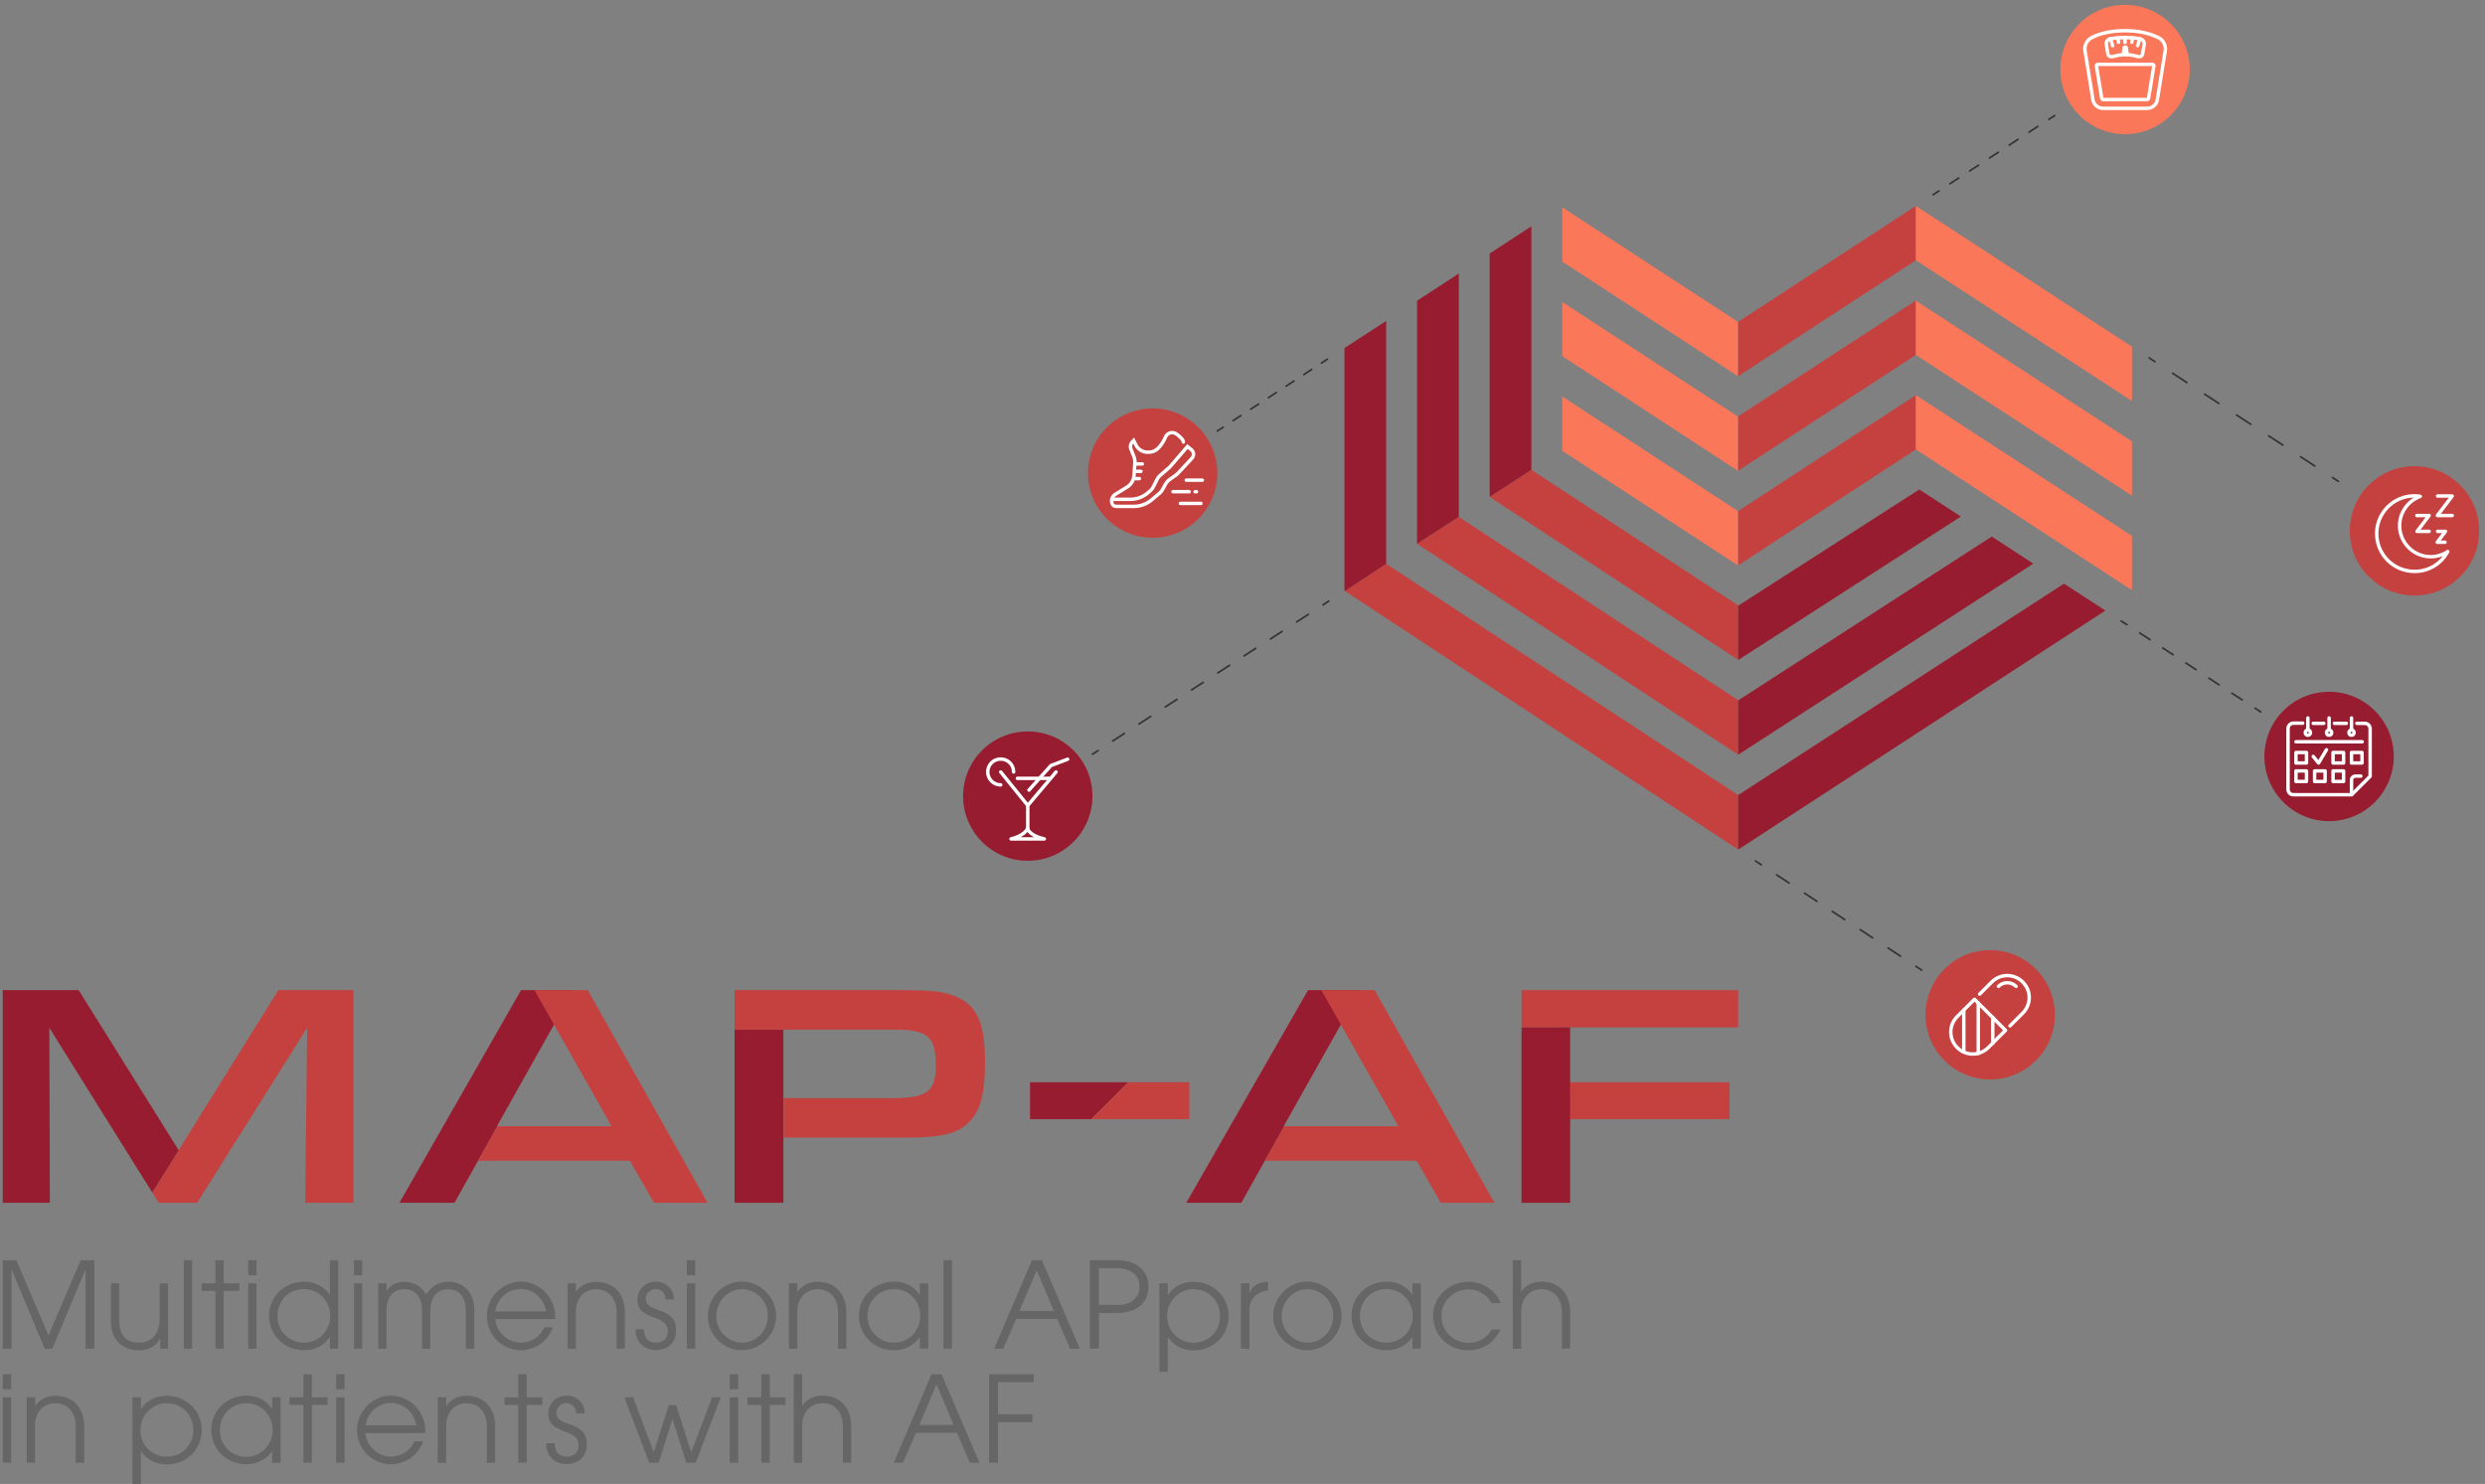 <?xml version="1.0" encoding="utf-8"?>
<!-- Generator: Adobe Illustrator 25.1.0, SVG Export Plug-In . SVG Version: 6.00 Build 0)  -->
<svg version="1.1" id="Applied" xmlns="http://www.w3.org/2000/svg" xmlns:xlink="http://www.w3.org/1999/xlink" x="0px" y="0px"
	 viewBox="0 0 1440.8 860.4" style="enable-background:new 0 0 1440.8 860.4;" xml:space="preserve">
<rect x="0" y="0" width="1440.8" height="860.4" fill="#808080" stroke="none"/>
<style type="text/css">
	.st0{fill:#FA775A;}
	.st1{fill:#C5413F;}
	.st2{fill:#971C2F;}
	.st3{fill:none;stroke:#333333;stroke-linecap:round;stroke-miterlimit:10;}
	.st4{fill:none;stroke:#333333;stroke-linecap:round;stroke-miterlimit:10;stroke-dasharray:8.59,10.738,8.59,10.738;}
	
		.st5{fill:none;stroke:#333333;stroke-linecap:round;stroke-miterlimit:10;stroke-dasharray:8.59,10.738,8.59,10.738,8.59,10.738;}
	.st6{fill:none;stroke:#333333;stroke-linecap:round;stroke-miterlimit:10;stroke-dasharray:5.445,6.806,5.445,6.806;}
	
		.st7{fill:none;stroke:#333333;stroke-linecap:round;stroke-miterlimit:10;stroke-dasharray:5.445,6.806,5.445,6.806,5.445,6.806;}
	.st8{fill:none;stroke:#333333;stroke-linecap:round;stroke-miterlimit:10;stroke-dasharray:6.085,7.606,6.085,7.606;}
	
		.st9{fill:none;stroke:#333333;stroke-linecap:round;stroke-miterlimit:10;stroke-dasharray:6.085,7.606,6.085,7.606,6.085,7.606;}
	.st10{fill:none;stroke:#333333;stroke-linecap:round;stroke-miterlimit:10;stroke-dasharray:8.069,10.086,8.069,10.086;}
	
		.st11{fill:none;stroke:#333333;stroke-linecap:round;stroke-miterlimit:10;stroke-dasharray:8.069,10.086,8.069,10.086,8.069,10.086;}
	.st12{fill:none;stroke:#333333;stroke-linecap:round;stroke-miterlimit:10;stroke-dasharray:7.097,8.871,7.097,8.871;}
	
		.st13{fill:none;stroke:#333333;stroke-linecap:round;stroke-miterlimit:10;stroke-dasharray:7.097,8.871,7.097,8.871,7.097,8.871;}
	.st14{fill:none;stroke:#333333;stroke-linecap:round;stroke-miterlimit:10;stroke-dasharray:9.836,12.295,9.836,12.295;}
	
		.st15{fill:none;stroke:#333333;stroke-linecap:round;stroke-miterlimit:10;stroke-dasharray:9.836,12.295,9.836,12.295,9.836,12.295;}
	.st16{fill:none;}
	.st17{fill:#666666;}
	.st18{fill:none;stroke:#FFFFFF;stroke-width:2;stroke-linecap:round;stroke-linejoin:round;stroke-miterlimit:10;}
	.st19{fill:none;stroke:#FFFFFF;stroke-width:2;stroke-linecap:round;stroke-miterlimit:10;}
</style>
<g>
	<g>
		<g>
			<g>
				<polygon class="st0" points="905.8,120.2 905.8,151.7 1007.8,218.2 1007.8,186.7 				"/>
				<polygon class="st0" points="905.8,175.1 905.8,206.5 1007.8,273.1 1007.8,241.6 				"/>
				<polygon class="st0" points="905.8,229.9 905.8,261.4 1007.8,327.9 1007.8,296.4 				"/>
				<polygon class="st1" points="803.7,326.9 779.7,342.7 779.6,342.5 779.6,342.6 1007.8,492.6 1007.8,461 				"/>
				<polygon class="st1" points="887.9,272.4 887.9,272.4 863.7,288.1 863.7,288.1 1007.8,382.6 1007.8,351 				"/>
				<polygon class="st1" points="845.8,299.7 840.8,302.9 821.6,315.3 1007.8,437.6 1007.8,406 				"/>
				<polygon class="st1" points="1110.8,150.9 1110.8,150.9 1110.8,119.4 1007.8,186.6 1007.8,218.1 				"/>
				<polygon class="st1" points="1110.8,205.8 1110.8,205.8 1110.8,174.3 1007.8,241.4 1007.8,272.9 				"/>
				<polygon class="st1" points="1110.8,260.6 1110.8,260.6 1110.8,229.1 1007.8,296.3 1007.8,327.8 				"/>
				<polygon class="st0" points="1110.8,150.9 1236.1,232.5 1236.1,201 1110.8,119.4 1110.8,119.4 1110.8,119.4 1110.8,119.4 				
					"/>
				<polygon class="st0" points="1110.8,205.8 1236.1,287.4 1236.1,255.9 1110.8,174.3 1110.8,174.3 1110.8,174.3 1110.8,174.3 				
					"/>
				<polygon class="st0" points="1110.8,260.6 1236.1,342.2 1236.1,310.7 1110.8,229.1 1110.8,229.1 1110.8,229.1 1110.8,229.1 				
					"/>
				<polygon class="st2" points="1136.9,299.5 1112.8,283.8 1007.8,351.2 1007.8,382.7 				"/>
				<polygon class="st2" points="1178.9,326.8 1154.8,311.1 1007.8,406.1 1007.8,437.6 				"/>
				<polygon class="st2" points="1220.7,354 1007.8,492.6 1007.8,461 1196.7,338.4 				"/>
				<polygon class="st2" points="803.7,326.9 803.7,326.9 803.7,186.1 779.5,201.8 779.5,342.5 779.6,342.5 779.7,342.7 				"/>
				<polygon class="st2" points="887.9,272.4 887.9,131.2 863.7,147 863.7,288.1 863.7,288.1 				"/>
				<polygon class="st2" points="845.8,299.7 845.8,158.6 821.6,174.4 821.6,315.3 840.8,302.9 				"/>
			</g>
			<g>
				<g>
					<g>
						<line class="st3" x1="1114.2" y1="562.5" x2="1110.9" y2="560.3"/>
						<line class="st4" x1="1101.9" y1="554.4" x2="1074.1" y2="536.1"/>
						<line class="st5" x1="1069.6" y1="533.2" x2="1025.6" y2="504.3"/>
						<line class="st3" x1="1021.2" y1="501.4" x2="1017.8" y2="499.2"/>
					</g>
				</g>
				<g>
					<g>
						<line class="st3" x1="769.6" y1="208.3" x2="766.2" y2="210.5"/>
						<line class="st6" x1="760.5" y1="214.2" x2="742.8" y2="225.8"/>
						<line class="st7" x1="740" y1="227.6" x2="712" y2="245.8"/>
						<line class="st3" x1="709.2" y1="247.7" x2="705.8" y2="249.9"/>
					</g>
				</g>
				<g>
					<g>
						<line class="st3" x1="1191.3" y1="67" x2="1187.9" y2="69.2"/>
						<line class="st8" x1="1181.5" y1="73.3" x2="1161.8" y2="86.2"/>
						<line class="st9" x1="1158.6" y1="88.3" x2="1127.4" y2="108.6"/>
						<line class="st3" x1="1124.2" y1="110.7" x2="1120.8" y2="112.9"/>
					</g>
				</g>
				<g>
					<g>
						<line class="st3" x1="770.4" y1="348.5" x2="767.1" y2="350.7"/>
						<line class="st10" x1="758.6" y1="356.2" x2="732.4" y2="373.2"/>
						<line class="st11" x1="728.1" y1="375.9" x2="640.9" y2="432.4"/>
						<line class="st3" x1="636.7" y1="435.2" x2="633.4" y2="437.3"/>
					</g>
				</g>
				<g>
					<g>
						<line class="st3" x1="1310.8" y1="412.8" x2="1307.5" y2="410.6"/>
						<line class="st12" x1="1300" y1="405.8" x2="1277" y2="390.8"/>
						<line class="st13" x1="1273.3" y1="388.3" x2="1236.9" y2="364.6"/>
						<line class="st3" x1="1233.2" y1="362.2" x2="1229.8" y2="360"/>
					</g>
				</g>
				<g>
					<g>
						<line class="st3" x1="1355.8" y1="279.1" x2="1352.4" y2="276.9"/>
						<line class="st14" x1="1342.1" y1="270.2" x2="1310.2" y2="249.3"/>
						<line class="st15" x1="1305" y1="246" x2="1254.6" y2="213.1"/>
						<line class="st3" x1="1249.4" y1="209.7" x2="1246.1" y2="207.5"/>
					</g>
				</g>
			</g>
			<g>
				<polygon class="st1" points="88.3,691.4 92,697.4 114.3,697.4 178.1,595.9 177,697.4 204.9,697.4 204.9,574.1 161.4,574.1 				
					"/>
				<polygon class="st2" points="103.6,666.9 45.6,574.1 1.6,574.1 1.6,697.4 28.9,697.4 28.6,595.9 80,678.2 88.3,691.4 				"/>
			</g>
			<g>
				<polygon class="st16" points="354.6,653 321.3,594.3 288.4,653 				"/>
				<polygon class="st16" points="288.1,653 288.4,653 321.3,594.3 321.2,594.1 				"/>
			</g>
			<g>
				<path class="st16" d="M517.6,636.8c19.8,0,24.9-3.9,24.9-19c0-16.6-4.6-20.7-23.7-20.7h-64.7v39.7H517.6z"/>
				<polygon class="st2" points="454.2,597 425.9,597 425.9,697.4 454.2,697.4 454.2,669.1 454.2,659.7 454.2,636.8 				"/>
				<path class="st1" d="M550.5,576.5c-5.7-1.8-12.4-2.4-28.3-2.4h-96.3V597h28.3h64.7c19,0,23.7,4.1,23.7,20.7
					c0,15.2-5.2,19-24.9,19h-63.4v22.9h71.2c19.2,0,28.6-2,35.1-7.8c7.6-6.5,10.5-16.8,10.5-35.7
					C571.2,591.5,565.8,581.1,550.5,576.5z"/>
			</g>
			<polyline class="st2" points="321.2,594.1 321.3,594.3 332.6,574.1 302.1,574.1 231.6,697.4 263.5,697.4 288.4,653 288.1,653 			
				"/>
			<polygon class="st1" points="340.8,574.1 332.6,574.1 309.9,574.1 354.6,653 288.4,653 263.5,697.4 277.2,673 365.2,673 
				379.2,697.4 410.2,697.4 			"/>
			<g>
				<polygon class="st2" points="744.3,653 777.4,594.1 777.5,594.3 788.8,574.1 758.4,574.1 687.8,697.4 719.7,697.4 744.6,653 
									"/>
				<polygon class="st1" points="797,574.1 788.8,574.1 766.1,574.1 810.8,653 744.6,653 719.7,697.4 733.4,673 821.4,673 
					835.4,697.4 866.5,697.4 				"/>
			</g>
			<g>
				<rect x="910.4" y="627.5" class="st1" width="92.4" height="21.4"/>
				<polygon class="st1" points="1007.8,595.7 1007.8,574.1 882.2,574.1 882.2,595.7 910.4,595.7 				"/>
				<polygon class="st2" points="882.2,595.7 882.2,697.4 910.4,697.4 910.4,666.3 910.4,648.9 910.4,627.5 910.4,595.7 				"/>
			</g>
			<g>
				<g>
					<path class="st17" d="M49.6,782v-45.7h-0.1L30.3,782h-4.4L6.8,736.3H6.7V782H1.6v-51.3h7.9l18.6,43.6l18.7-43.6h7.9V782H49.6z"
						/>
					<path class="st17" d="M92.9,782v-5.9h-0.1c-2.1,4.4-6.6,6.8-12.1,6.8c-8.1,0-16.4-4.3-16.4-17.1v-21.7h4.8v21.1
						c0,8.6,3.7,13.3,11.6,13.3c6.5,0,11.9-4.6,11.9-13.6v-20.8h4.8V782H92.9z"/>
					<path class="st17" d="M106.6,782v-51.3h4.8V782H106.6z"/>
					<path class="st17" d="M124.9,782v-33.5h-8v-4.4h8v-13.4h4.8v13.4h9.1v4.4h-9.1V782H124.9z"/>
					<path class="st17" d="M143.9,739.4v-8.7h4.8v8.7H143.9z M143.9,782v-37.9h4.8V782H143.9z"/>
					<path class="st17" d="M191.3,782v-6.7h-0.1c-3.3,4.9-8.9,7.6-14.8,7.6c-11.4,0-20.4-8.6-20.4-20s9.3-19.8,20.4-19.8
						c5.9,0,11.5,2.8,14.8,7.5h0.1v-19.9h4.8V782L191.3,782L191.3,782z M191.5,763c0-8.5-6.6-15.6-15.2-15.6
						c-8.9,0-15.4,6.7-15.4,15.7c0,8.7,6.5,15.4,15.5,15.4C184.7,778.5,191.5,771.6,191.5,763z"/>
					<path class="st17" d="M205.2,739.4v-8.7h4.8v8.7H205.2z M205.2,782v-37.9h4.8V782H205.2z"/>
					<path class="st17" d="M270.1,782v-22.2c0-7.2-3.5-12.3-10.3-12.3c-6.6,0-10.3,5-10.3,12.4V782h-4.8v-22.2
						c0-7.4-3.6-12.3-10.3-12.3c-6.7,0-10.3,4.9-10.3,12.3V782h-4.8v-37.9h4.8v4.4c2.3-3.6,6.2-5.3,10.3-5.3c5.5,0,10,2.6,12.7,7.3
						c3-4.6,7.2-7.3,12.7-7.3c9.8,0,15.2,7.2,15.2,16.1V782H270.1z"/>
					<path class="st17" d="M287.2,764.8c0.4,7.6,7.3,13.7,14.7,13.7c5.9,0,11.5-3.4,13.6-8.9h5.1c-2.9,8.2-10.5,13.3-18.6,13.3
						c-10.7,0-19.7-8.7-19.7-19.8c0-11,9.1-20,19.7-20c11.4,0,19.9,9.8,19.9,20.2c0,0.5-0.1,1-0.1,1.5H287.2z M316.7,760.4
						c-1.4-7.6-7.4-13-14.9-13c-7.1,0-13.4,5.1-14.7,13H316.7z"/>
					<path class="st17" d="M357.5,782v-21.1c0-8.5-5.1-13.4-11.8-13.4c-7.3,0-11.8,5.6-11.8,13V782h-4.8v-37.9h4.8v4.9h0.1
						c2.4-3.7,6.7-5.8,11.6-5.8c10.5,0,16.7,7.2,16.7,17.7V782H357.5z"/>
					<path class="st17" d="M385.9,753.4c-0.3-3.7-2.6-6-5.7-6c-3.2,0-5.8,2.4-5.8,5.7c0,2.8,1.9,4.7,6.6,6.2c9.2,3,11,6.7,11,12.1
						c0,6.9-4.6,11.4-11.9,11.4c-6.5,0-11.6-4.6-11.6-11.8v-0.3h4.8c0.1,5.1,2.7,7.8,6.8,7.8c4.4,0,7.1-2.4,7.1-6.8
						c0-3.7-2.4-5.7-6.7-7.3c-6.7-2.4-10.9-4.3-10.9-10.8c0-6.1,4.6-10.5,10.8-10.5c5.7,0,10.3,4.3,10.3,10.3L385.9,753.4
						L385.9,753.4z"/>
					<path class="st17" d="M398.2,739.4v-8.7h4.9v8.7H398.2z M398.2,782v-37.9h4.9V782H398.2z"/>
					<path class="st17" d="M410.4,763.3c0-11.2,9-20.2,19.7-20.2c11,0,19.9,9.3,19.9,19.9c0,11-9.2,19.9-19.9,19.9
						C419.4,782.9,410.4,773.8,410.4,763.3z M445.2,762.8c0-8.2-6.6-15.3-15-15.3c-8.2,0-14.9,7.1-14.9,15.7c0,8.3,6.7,15.3,15,15.3
						C438.8,778.5,445.2,771.4,445.2,762.8z"/>
					<path class="st17" d="M485.9,782v-21.1c0-8.5-5.1-13.4-11.8-13.4c-7.3,0-11.8,5.6-11.8,13V782h-4.9v-37.9h4.9v4.9h0.1
						c2.4-3.7,6.7-5.8,11.6-5.8c10.5,0,16.7,7.2,16.7,17.7V782H485.9z"/>
					<path class="st17" d="M533.3,782v-6.7h-0.1c-3.1,4.7-8.6,7.6-14.8,7.6c-11.4,0-20.4-8.6-20.4-20s9.3-19.8,20.4-19.8
						c6.3,0,11.7,2.8,14.8,7.6h0.1v-6.6h4.9V782H533.3z M533.6,763c0-8.5-6.6-15.6-15.2-15.6c-8.7,0-15.4,6.6-15.4,15.7
						c0,8.7,6.6,15.4,15.5,15.4C526.9,778.5,533.6,771.6,533.6,763z"/>
					<path class="st17" d="M547,782v-51.3h4.9V782H547z"/>
					<path class="st17" d="M620.4,782l-7.4-17.3h-23.8l-7.5,17.3h-5.3l21.9-51.3h5.8l22,51.3H620.4z M601.1,736.5l-10,23.6H611
						L601.1,736.5z"/>
					<path class="st17" d="M631.9,782v-51.3h15.6c14.1,0,18.4,8.4,18.4,15.4c0,6.9-4.4,15.2-18.4,15.2h-10.3v20.6L631.9,782
						L631.9,782z M648.5,756.7c7.1,0,12.2-4.3,12.2-10.7c0-5.1-3.3-10.7-13.3-10.7h-10.3v21.3h11.4V756.7z"/>
					<path class="st17" d="M672.2,795.3v-51.2h4.9v6.7h0.1c3.5-5,8.7-7.6,14.8-7.6c11.5,0,20.4,8.8,20.4,19.8c0,11.2-8.7,20-20.4,20
						c-5.9,0-11.4-2.6-14.8-7.6h-0.1v20h-4.9V795.3z M691.8,747.5c-8.2,0-15.1,6.9-15.1,15.6c0,8.5,6.6,15.4,15.2,15.4
						c9,0,15.5-6.7,15.5-15.4S701.1,747.5,691.8,747.5z"/>
					<path class="st17" d="M719.5,782v-37.9h4.9v5.5h0.1c1.7-3.9,4.6-6.1,10.7-6.4v5.1h-0.1c-7,0.7-10.7,5.3-10.7,11.4v22.4
						L719.5,782L719.5,782z"/>
					<path class="st17" d="M738.2,763.3c0-11.2,9-20.2,19.7-20.2c11,0,19.9,9.3,19.9,19.9c0,11-9.2,19.9-19.9,19.9
						C747.3,782.9,738.2,773.8,738.2,763.3z M773,762.8c0-8.2-6.7-15.3-15-15.3c-8.2,0-14.9,7.1-14.9,15.7c0,8.3,6.7,15.3,15,15.3
						C766.6,778.5,773,771.4,773,762.8z"/>
					<path class="st17" d="M818.9,782v-6.7h-0.1c-3.1,4.7-8.6,7.6-14.8,7.6c-11.4,0-20.4-8.6-20.4-20s9.3-19.8,20.4-19.8
						c6.3,0,11.7,2.8,14.8,7.6h0.1v-6.6h4.9V782H818.9z M819.1,763c0-8.5-6.6-15.6-15.2-15.6c-8.7,0-15.4,6.6-15.4,15.7
						c0,8.7,6.6,15.4,15.5,15.4C812.4,778.5,819.1,771.6,819.1,763z"/>
					<path class="st17" d="M870.1,770.8c-3.9,7.7-10,12.1-18.8,12.1c-11.3,0-20.4-8.4-20.4-20.2c0-10.4,9.1-19.5,20.4-19.5
						c8.3,0,15.7,4.6,18.8,12.4h-5.3c-2.8-5.3-7.9-8-13.4-8c-8.7,0-15.7,6.9-15.7,15.4c0,8.7,6.9,15.6,15.7,15.6
						c5.8,0,10.7-2.6,13.4-7.7L870.1,770.8L870.1,770.8z"/>
					<path class="st17" d="M905.6,782v-21.1c0-8.5-5.1-13.4-11.8-13.4c-7.3,0-11.8,5.6-11.8,13V782h-4.9v-51.3h4.9v18.2h0.1
						c2.4-3.7,6.7-5.8,11.6-5.8c10.5,0,16.7,7.2,16.7,17.7v21.1L905.6,782L905.6,782z"/>
				</g>
				<g>
					<path class="st17" d="M1.6,805.5v-8.7h4.9v8.7H1.6z M1.6,848.1v-37.9h4.9v37.9H1.6z"/>
					<path class="st17" d="M43.9,848.1V827c0-8.5-5.1-13.4-11.8-13.4c-7.3,0-11.8,5.6-11.8,13v21.5h-4.8v-37.9h4.9v4.9h0.1
						c2.4-3.7,6.7-5.8,11.6-5.8c10.5,0,16.7,7.2,16.7,17.7v21.1H43.9z"/>
					<path class="st17" d="M76.8,861.4v-51.2h4.9v6.7h0.1c3.5-5,8.7-7.6,14.8-7.6c11.5,0,20.4,8.8,20.4,19.8c0,11.2-8.7,20-20.4,20
						c-5.9,0-11.4-2.6-14.8-7.6h-0.1v20h-4.9V861.4z M96.5,813.6c-8.2,0-15.1,6.9-15.1,15.6c0,8.5,6.6,15.4,15.2,15.4
						c9,0,15.5-6.7,15.5-15.4C112.1,820.5,105.7,813.6,96.5,813.6z"/>
					<path class="st17" d="M157.8,848.1v-6.7h-0.1c-3.1,4.7-8.6,7.6-14.8,7.6c-11.4,0-20.4-8.6-20.4-20s9.3-19.8,20.4-19.8
						c6.3,0,11.7,2.8,14.8,7.6h0.1v-6.7h4.9v38H157.8z M158.1,829.2c0-8.5-6.6-15.6-15.2-15.6c-8.7,0-15.4,6.6-15.4,15.7
						c0,8.7,6.6,15.4,15.5,15.4C151.4,844.6,158.1,837.7,158.1,829.2z"/>
					<path class="st17" d="M175.9,848.1v-33.5h-8v-4.4h8v-13.4h4.9v13.4h9.1v4.4h-9.1v33.5H175.9z"/>
					<path class="st17" d="M194.9,805.5v-8.7h4.9v8.7H194.9z M194.9,848.1v-37.9h4.9v37.9H194.9z"/>
					<path class="st17" d="M211.9,830.9c0.4,7.6,7.3,13.7,14.7,13.7c5.9,0,11.5-3.4,13.6-8.9h5.1c-2.9,8.2-10.5,13.3-18.6,13.3
						c-10.7,0-19.7-8.7-19.7-19.8c0-11,9.1-20,19.7-20c11.4,0,19.9,9.8,19.9,20.2c0,0.5-0.1,1-0.1,1.5H211.9z M241.5,826.5
						c-1.4-7.6-7.4-13-14.9-13c-7.1,0-13.4,5.1-14.7,13H241.5z"/>
					<path class="st17" d="M282.3,848.1V827c0-8.5-5.1-13.4-11.8-13.4c-7.3,0-11.8,5.6-11.8,13v21.5h-4.9v-37.9h4.9v4.9h0.1
						c2.4-3.7,6.7-5.8,11.6-5.8c10.5,0,16.7,7.2,16.7,17.7v21.1H282.3z"/>
					<path class="st17" d="M300.5,848.1v-33.5h-8v-4.4h8v-13.4h4.9v13.4h9.1v4.4h-9.1v33.5H300.5z"/>
					<path class="st17" d="M334.1,819.5c-0.3-3.7-2.6-6-5.7-6c-3.2,0-5.8,2.4-5.8,5.7c0,2.8,1.9,4.7,6.6,6.2c9.2,3,11,6.7,11,12.1
						c0,6.9-4.6,11.4-11.9,11.4c-6.5,0-11.6-4.6-11.6-11.8v-0.3h4.9c0.1,5.1,2.7,7.8,6.8,7.8c4.4,0,7.1-2.4,7.1-6.8
						c0-3.7-2.4-5.7-6.7-7.3c-6.6-2.4-10.9-4.3-10.9-10.8c0-6.1,4.6-10.5,10.8-10.5c5.7,0,10.3,4.3,10.3,10.3L334.1,819.5
						L334.1,819.5z"/>
					<path class="st17" d="M397.9,848.1l-8-25.2h-0.1l-7.9,25.2h-5.5L362,810.2h5.1l11.9,31.7h0.1l8.7-27.2h4.2l8.7,27.2h0.1
						l12.1-31.7h5l-14.5,37.9H397.9z"/>
					<path class="st17" d="M423.1,805.5v-8.7h4.9v8.7H423.1z M423.1,848.1v-37.9h4.9v37.9H423.1z"/>
					<path class="st17" d="M441.4,848.1v-33.5h-8v-4.4h8v-13.4h4.9v13.4h9.1v4.4h-9.1v33.5H441.4z"/>
					<path class="st17" d="M488.7,848.1V827c0-8.5-5.1-13.4-11.8-13.4c-7.3,0-11.8,5.6-11.8,13v21.5h-4.9v-51.3h4.9V815h0.1
						c2.4-3.7,6.7-5.8,11.6-5.8c10.5,0,16.7,7.2,16.7,17.7v21.2H488.7z"/>
					<path class="st17" d="M562.3,848.1l-7.4-17.3h-23.8l-7.6,17.3h-5.3l21.9-51.3h5.8l22,51.3H562.3z M543,802.6l-10,23.6h19.9
						L543,802.6z"/>
					<path class="st17" d="M573.5,848.1v-51.3h25.9v4.6h-20.8V820h20v4.6h-20v23.5H573.5z"/>
				</g>
			</g>
		</g>
		<circle class="st0" cx="1232.1" cy="40.3" r="37.5"/>
		<g>
			<g>
				<path class="st18" d="M1254.4,24.5c-0.7-1.2-1.7-2.1-3-2.7l0,0c-5.3-2.6-11.8-4-19.3-4s-14.1,1.3-19.3,4
					c-1.4,0.7-2.5,1.8-3.2,3.2c-0.7,1.4-1,3-0.7,4.5l4.6,28.4c0.2,1.4,0.9,2.6,2,3.5s2.4,1.4,3.8,1.4h25.7c1.4,0,2.7-0.5,3.8-1.4
					c1.1-0.9,1.8-2.2,2-3.5l4.6-28.4c0.1-0.4,0.1-0.8,0.1-1.2C1255.5,27,1255.1,25.7,1254.4,24.5z"/>
				<path class="st18" d="M1221.9,30l0.2,1l0,0l0,0c0,0.2,0.1,0.5,0.2,0.7l0,0c0,0.1,0.1,0.1,0.1,0.2c0.2,0.3,0.4,0.5,0.7,0.7
					c0.1,0,0.2,0.1,0.2,0.1c0.3,0.1,0.6,0.2,0.9,0.2c0.2,0,0.4,0,0.6-0.1h0.1h0.1c0.2-0.1,0.4-0.1,0.6-0.2c0.1,0,0.1,0,0.2,0
					c1.2-0.4,2.9-0.7,4.8-0.9c0.5,0,1.1-0.1,1.6-0.1c0.1,0,0.3,0,0.4,0c0.4,0,0.8,0,1.2,0.1c2.4,0.2,4.4,0.7,5.7,1.1
					c0.2,0.1,0.5,0.1,0.7,0.1c0.4,0,0.8-0.1,1.1-0.3c0.6-0.3,0.9-0.9,1-1.5l0.9-5.3c0.2-1.5-0.8-3-2.3-3.3c-2.7-0.5-5.6-0.7-8.7-0.7
					s-6,0.2-8.7,0.7c-0.3,0.1-0.6,0.2-0.9,0.3c-0.1,0.1-0.2,0.1-0.3,0.2c-0.1,0.1-0.1,0.1-0.2,0.2c-0.7,0.6-1,1.6-0.8,2.5L1221.9,30
					z"/>
				<path class="st18" d="M1245.7,57.1c-0.1,0.3-0.4,0.6-0.7,0.6h-25.7c-0.3,0-0.6-0.3-0.7-0.6l-3.1-18.9c0-0.2,0-0.4,0.2-0.6
					c0.1-0.2,0.4-0.3,0.6-0.3h31.7c0.2,0,0.4,0.1,0.6,0.3c0,0,0,0,0.1,0.1s0.1,0.2,0.1,0.3v0.1c0,0.1,0,0.1,0,0.2l0,0L1245.7,57.1z"
					/>
			</g>
			<path class="st18" d="M1231.2,31.7l0.3-3.9c0-0.3,0.2-0.5,0.5-0.5c0,0,0.1,0,0.2,0s0.1,0,0.2,0c0.2,0.1,0.4,0.3,0.5,0.5l0.3,3.9"
				/>
			<g>
				<line class="st18" x1="1239.4" y1="26.5" x2="1240.6" y2="22.6"/>
				<line class="st18" x1="1236" y1="24.5" x2="1236.4" y2="22"/>
				<line class="st18" x1="1232.1" y1="21.7" x2="1232.1" y2="24.6"/>
			</g>
			<g>
				<line class="st18" x1="1223.7" y1="22.6" x2="1224.9" y2="26.5"/>
				<line class="st18" x1="1227.9" y1="22" x2="1228.3" y2="24.5"/>
			</g>
		</g>
		<circle class="st1" cx="668.3" cy="274.3" r="37.5"/>
		<g id="running_fast_1_">
			<g>
				<g>
					<path class="st19" d="M686.1,256.3c0-1.4-1.9-3.1-3.9-4.6c-2.2-1.7-5.5-0.8-6.5,1.8l0,0c-1,2.4-2.4,4.6-4.2,6.4l-0.1,0.1
						c-1.4,1.4-3.4,2.2-5.4,2.2h-0.6c-2.9,0-5.5-1.6-6.8-4.2l-1.3-2.6l-0.6,0.6c-1.2,1.2-1.6,3-0.9,4.6l1.7,4.3
						c0.4,1.1,0.6,2.2,0.5,3.3l-0.5,7.5c-0.2,2.7-1.6,5.2-4,6.7l-6.8,4.2c-1.8,1.1-2.6,3.2-2,5.2l0,0c0.3,1.1,1.3,1.8,2.4,1.8h10.5
						c3.6,0,7-1.3,9.8-3.5l5-4.2c0.6-0.5,1.1-1.1,1.5-1.8l2-3.6c0.5-0.8,1.1-1.6,1.9-2.2l4.2-3c0.4-0.3,0.7-0.6,1-0.9l8.1-8.7
						c1.3-1.4,1.2-3.7-0.3-4.9l-2.3-1.9l-9.9,11.5c-0.2,0.2-0.4,0.5-0.7,0.7l-5.4,4.7c-0.7,0.6-1.2,1.3-1.6,2.1l-2.2,4.4
						c-0.4,0.8-0.9,1.5-1.6,2.1l-1.5,1.3c-2.8,2.4-6.4,3.8-10,3.8h-10.4"/>
					<line class="st19" x1="658.1" y1="277.5" x2="660.6" y2="277.5"/>
					<line class="st19" x1="658.1" y1="273.3" x2="661.5" y2="273.3"/>
					<line class="st19" x1="659" y1="269" x2="662.3" y2="269"/>
				</g>
			</g>
			<g>
				<line class="st19" x1="687.8" y1="278.4" x2="697.1" y2="278.4"/>
				<line class="st19" x1="680.1" y1="285.1" x2="689.5" y2="285.1"/>
				<line class="st19" x1="684.4" y1="291.9" x2="696.3" y2="291.9"/>
				<line class="st19" x1="692.9" y1="285.1" x2="693.7" y2="285.1"/>
			</g>
		</g>
		<circle class="st2" cx="595.9" cy="461.6" r="37.5"/>
		<g id="cocktail-martini-glass">
			<path class="st18" d="M586.2,486.4h19.3c0,0-8.2-1.5-9.7-6C593.6,484.9,586.2,486.4,586.2,486.4z"/>
			<polyline class="st18" points="580.2,447.6 595.9,467 612.3,447.6 			"/>
			<path class="st18" d="M580.2,455.1c-4.1,0-7.5-3.3-7.5-7.5s3.3-7.5,7.5-7.5s7.5,3.3,7.5,7.5"/>
			<polyline class="st18" points="596.6,458.1 609.3,443.9 619,440.2 			"/>
			<line class="st18" x1="589.9" y1="451.3" x2="608.5" y2="451.3"/>
			<line class="st18" x1="595.9" y1="467" x2="595.9" y2="480.4"/>
		</g>
		<circle class="st1" cx="1399.9" cy="307.8" r="37.5"/>
		<g id="rest_period_2_">
			<path class="st18" d="M1419.2,319.8c-2.9,1.9-6.3,3-9.9,3c-9.9,0-18-8.1-18-18c0-7.8,5-14.5,12-17c-1.1-0.2-2.2-0.3-3.4-0.3
				c-12.1,0-21.9,9.8-21.9,21.9s9.8,21.9,21.9,21.9C1408.3,331.4,1415.5,326.7,1419.2,319.8z"/>
			<g>
				<polyline class="st18" points="1413.3,287.6 1421.8,287.6 1413.2,298.9 1421.8,298.9 				"/>
				<polyline class="st18" points="1401.3,298.9 1408.4,298.9 1401.4,308.1 1408.4,308.1 				"/>
				<polyline class="st18" points="1413.3,308.1 1417.9,308.1 1413.1,314.4 1417.6,314.4 				"/>
			</g>
		</g>
		<circle class="st2" cx="1350.4" cy="438.6" r="37.5"/>
		<g id="calendar_2_">
			<g>
				<line class="st18" x1="1353.5" y1="419.4" x2="1360.4" y2="419.4"/>
				<line class="st18" x1="1341.2" y1="419.4" x2="1347.3" y2="419.4"/>
				<path class="st18" d="M1366.5,419.4h4.6c1.7,0,3.1,1.4,3.1,3.1v27.6l-10.7,10.7h-33.8c-1.7,0-3.1-1.4-3.1-3.1v-35.3
					c0-1.7,1.4-3.1,3.1-3.1h5.4"/>
				<path class="st18" d="M1363.4,460v-7.7c0-1.3,1-2.3,2.3-2.3h3.1"/>
				<line class="st18" x1="1331.2" y1="430.1" x2="1369.6" y2="430.1"/>
			</g>
			<g>
				<rect x="1331.2" y="436.3" class="st18" width="6.1" height="6.1"/>
				<rect x="1331.2" y="447" class="st18" width="6.1" height="6.1"/>
				<rect x="1342" y="447" class="st18" width="6.1" height="6.1"/>
				<rect x="1352.7" y="447" class="st18" width="6.1" height="6.1"/>
				<rect x="1352.7" y="436.3" class="st18" width="6.1" height="6.1"/>
				<rect x="1363.4" y="436.3" class="st18" width="6.1" height="6.1"/>
				<polyline class="st18" points="1348.9,434.7 1344.3,442.4 1341.2,438.6 				"/>
			</g>
			<g>
				<line class="st18" x1="1338.1" y1="423.2" x2="1338.1" y2="416.3"/>
				<line class="st18" x1="1363.4" y1="423.2" x2="1363.4" y2="416.3"/>
				<line class="st18" x1="1350.4" y1="423.2" x2="1350.4" y2="416.3"/>
				<circle class="st18" cx="1338.1" cy="424.8" r="1.5"/>
				<circle class="st18" cx="1350.4" cy="424.8" r="1.5"/>
				<circle class="st18" cx="1363.4" cy="424.8" r="1.5"/>
			</g>
		</g>
		<circle class="st1" cx="1153.9" cy="588.4" r="37.5"/>
		<g id="cardiovascular_exercise_1_">
			<g>
				<path class="st18" d="M1147.8,576.4l7-7c5-5,13-5,18,0l0,0c5,5,5,13,0,18l-7.4,7.4"/>
				<path class="st18" d="M1162.8,597.4l-18-18l-10,10c-5,5-5,13,0,18l0,0c5,5,13,5,18,0L1162.8,597.4z"/>
				<g>
					<g>
						<polyline class="st18" points="1155.4,589.9 1155.4,604.8 1155.4,604.9 						"/>
						<polyline class="st18" points="1147,581.5 1147,610.7 1147,610.8 						"/>
						<line class="st18" x1="1138.6" y1="609.9" x2="1138.6" y2="585.7"/>
					</g>
				</g>
			</g>
			<path class="st18" d="M1158.7,571.9c1.3-1.3,3.1-2.1,5.1-2.1s3.8,0.8,5.1,2.1"/>
		</g>
	</g>
	<g>
		<polygon class="st2" points="597.2,627.5 597.2,648.9 632.7,648.9 654.1,627.5 		"/>
		<polygon class="st1" points="689.6,627.5 654.1,627.5 632.7,648.9 689.6,648.9 		"/>
	</g>
</g>
</svg>
